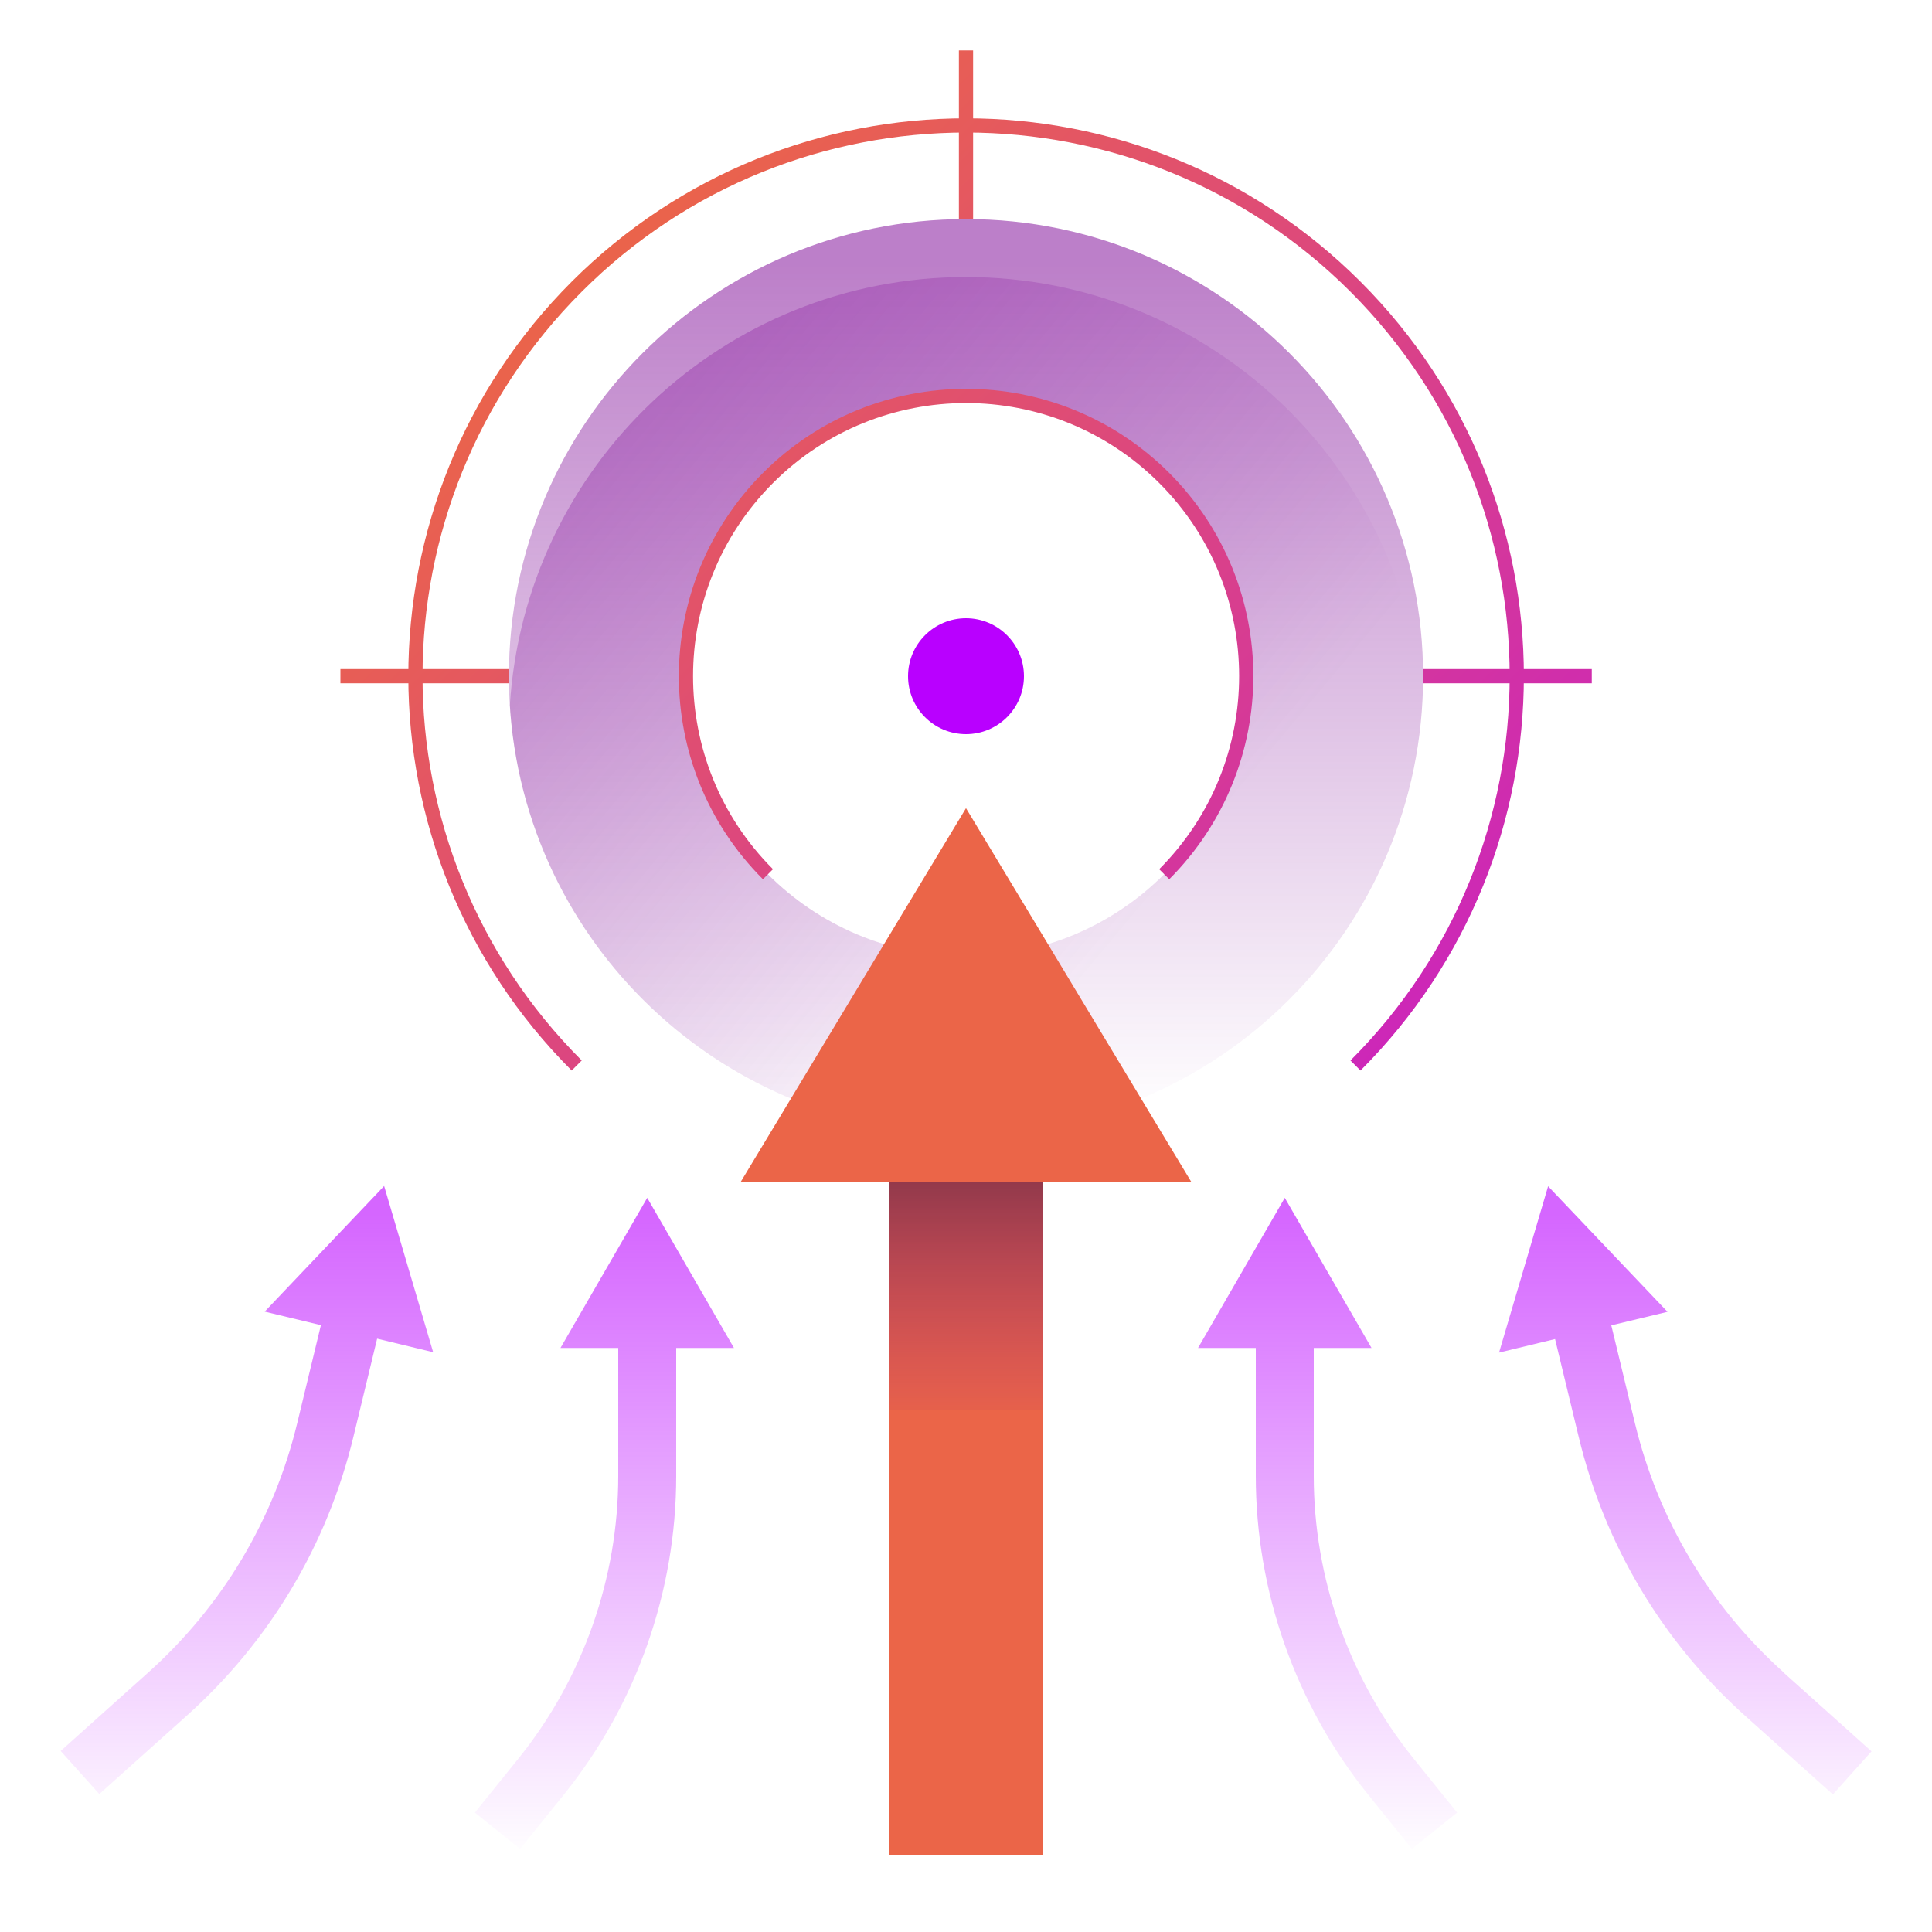 <svg width="408" height="408" viewBox="0 0 408 408" fill="none" xmlns="http://www.w3.org/2000/svg">
<g clip-path="url(#clip0_119_590)">
<path opacity="0.5" d="M204 46.267C150.674 46.267 107.467 89.474 107.467 142.8C107.467 196.125 150.674 239.333 204 239.333C257.326 239.333 300.533 196.125 300.533 142.8C300.533 89.474 257.326 46.267 204 46.267ZM204 201.96C171.319 201.96 144.84 175.481 144.84 142.8C144.84 110.119 171.319 83.64 204 83.64C236.681 83.64 263.16 110.119 263.16 142.8C263.16 175.481 236.681 201.96 204 201.96Z" fill="url(#paint0_linear_119_590)"/>
<path opacity="0.5" d="M204 58.507C152.755 58.507 110.854 98.451 107.671 148.92C110.813 199.39 152.755 239.333 204 239.333C255.245 239.333 297.147 199.39 300.329 148.92C297.187 98.451 255.245 58.507 204 58.507ZM204 201.96C171.319 201.96 144.84 175.481 144.84 142.8C144.84 110.119 171.319 83.64 204 83.64C236.681 83.64 263.16 110.119 263.16 142.8C263.16 175.481 236.681 201.96 204 201.96Z" fill="url(#paint1_linear_119_590)"/>
<path d="M220.32 228.48H187.68V391.68H220.32V228.48Z" fill="#EB6548"/>
<path d="M251.613 249.655H156.386L204 170.667L251.613 249.655Z" fill="#EB6548"/>
<path opacity="0.5" d="M220.32 249.655H187.68V297.84H220.32V249.655Z" fill="url(#paint2_linear_119_590)"/>
<path d="M162.18 184.62C139.087 161.527 139.087 124.073 162.18 100.939C185.273 77.846 222.727 77.846 245.861 100.939C268.954 124.032 268.954 161.486 245.861 184.62M286.253 225.012C331.663 179.601 331.663 105.957 286.253 60.547C240.842 15.137 167.198 15.137 121.788 60.547C76.378 105.957 76.378 179.601 121.788 225.012M300.533 142.8H336.151M71.89 142.8H107.508M204 46.267V10.649" stroke="url(#paint3_linear_119_590)" stroke-width="3" stroke-miterlimit="10"/>
<path d="M204 155.04C210.76 155.04 216.24 149.56 216.24 142.8C216.24 136.04 210.76 130.56 204 130.56C197.24 130.56 191.76 136.04 191.76 142.8C191.76 149.56 197.24 155.04 204 155.04Z" fill="#B900FF"/>
<path opacity="0.6" d="M298.411 371.239L307.713 382.786L298.166 390.456L288.864 378.91C273.605 359.938 265.2 336.07 265.2 311.712V284.662H253.001L271.32 252.96L289.639 284.662H277.44V311.712C277.44 333.295 284.906 354.43 298.411 371.239ZM376.788 353.287C361.08 339.211 350.186 320.974 345.249 300.492L340.272 279.888L352.145 277.032L326.93 250.512L316.567 285.641L328.399 282.785L333.377 303.389C338.885 326.278 351.084 346.718 368.628 362.426L387.069 378.95L395.229 369.852L376.788 353.328V353.287ZM136.68 252.96L118.361 284.662H130.56V311.712C130.56 333.295 123.093 354.43 109.589 371.239L100.286 382.786L109.833 390.456L119.136 378.91C134.395 359.938 142.8 336.07 142.8 311.712V284.662H154.999L136.68 252.96ZM81.11 250.471L55.896 276.991L67.769 279.847L62.791 300.451C57.854 320.933 46.961 339.17 31.253 353.246L12.811 369.77L20.971 378.869L39.413 362.345C56.957 346.637 69.156 326.196 74.664 303.307L79.641 282.703L91.473 285.559L81.11 250.43V250.471Z" fill="url(#paint4_linear_119_590)"/>
</g>
<defs>
<linearGradient id="paint0_linear_119_590" x1="204" y1="54.468" x2="204" y2="236.681" gradientUnits="userSpaceOnUse">
<stop offset="0.01" stop-color="#7A0093"/>
<stop offset="1" stop-color="#7A0093" stop-opacity="0"/>
</linearGradient>
<linearGradient id="paint1_linear_119_590" x1="0" y1="66.178" x2="204" y2="236.844" gradientUnits="userSpaceOnUse">
<stop offset="0.01" stop-color="#7A0093"/>
<stop offset="1" stop-color="#7A0093" stop-opacity="0"/>
</linearGradient>
<linearGradient id="paint2_linear_119_590" x1="204" y1="297.106" x2="204" y2="241.495" gradientUnits="userSpaceOnUse">
<stop stop-color="#7A0093" stop-opacity="0.1"/>
<stop offset="1" stop-color="#100043"/>
</linearGradient>
<linearGradient id="paint3_linear_119_590" x1="117.463" y1="56.263" x2="290.537" y2="229.337" gradientUnits="userSpaceOnUse">
<stop stop-color="#EB6548"/>
<stop offset="1" stop-color="#CC26BA"/>
</linearGradient>
<linearGradient id="paint4_linear_119_590" x1="204" y1="392.7" x2="204" y2="256.306" gradientUnits="userSpaceOnUse">
<stop stop-color="#B900FF" stop-opacity="0"/>
<stop offset="1" stop-color="#B900FF"/>
</linearGradient>
<clipPath id="clip0_119_590">
<rect width="408" height="408" fill="white"/>
</clipPath>
</defs>
</svg>
